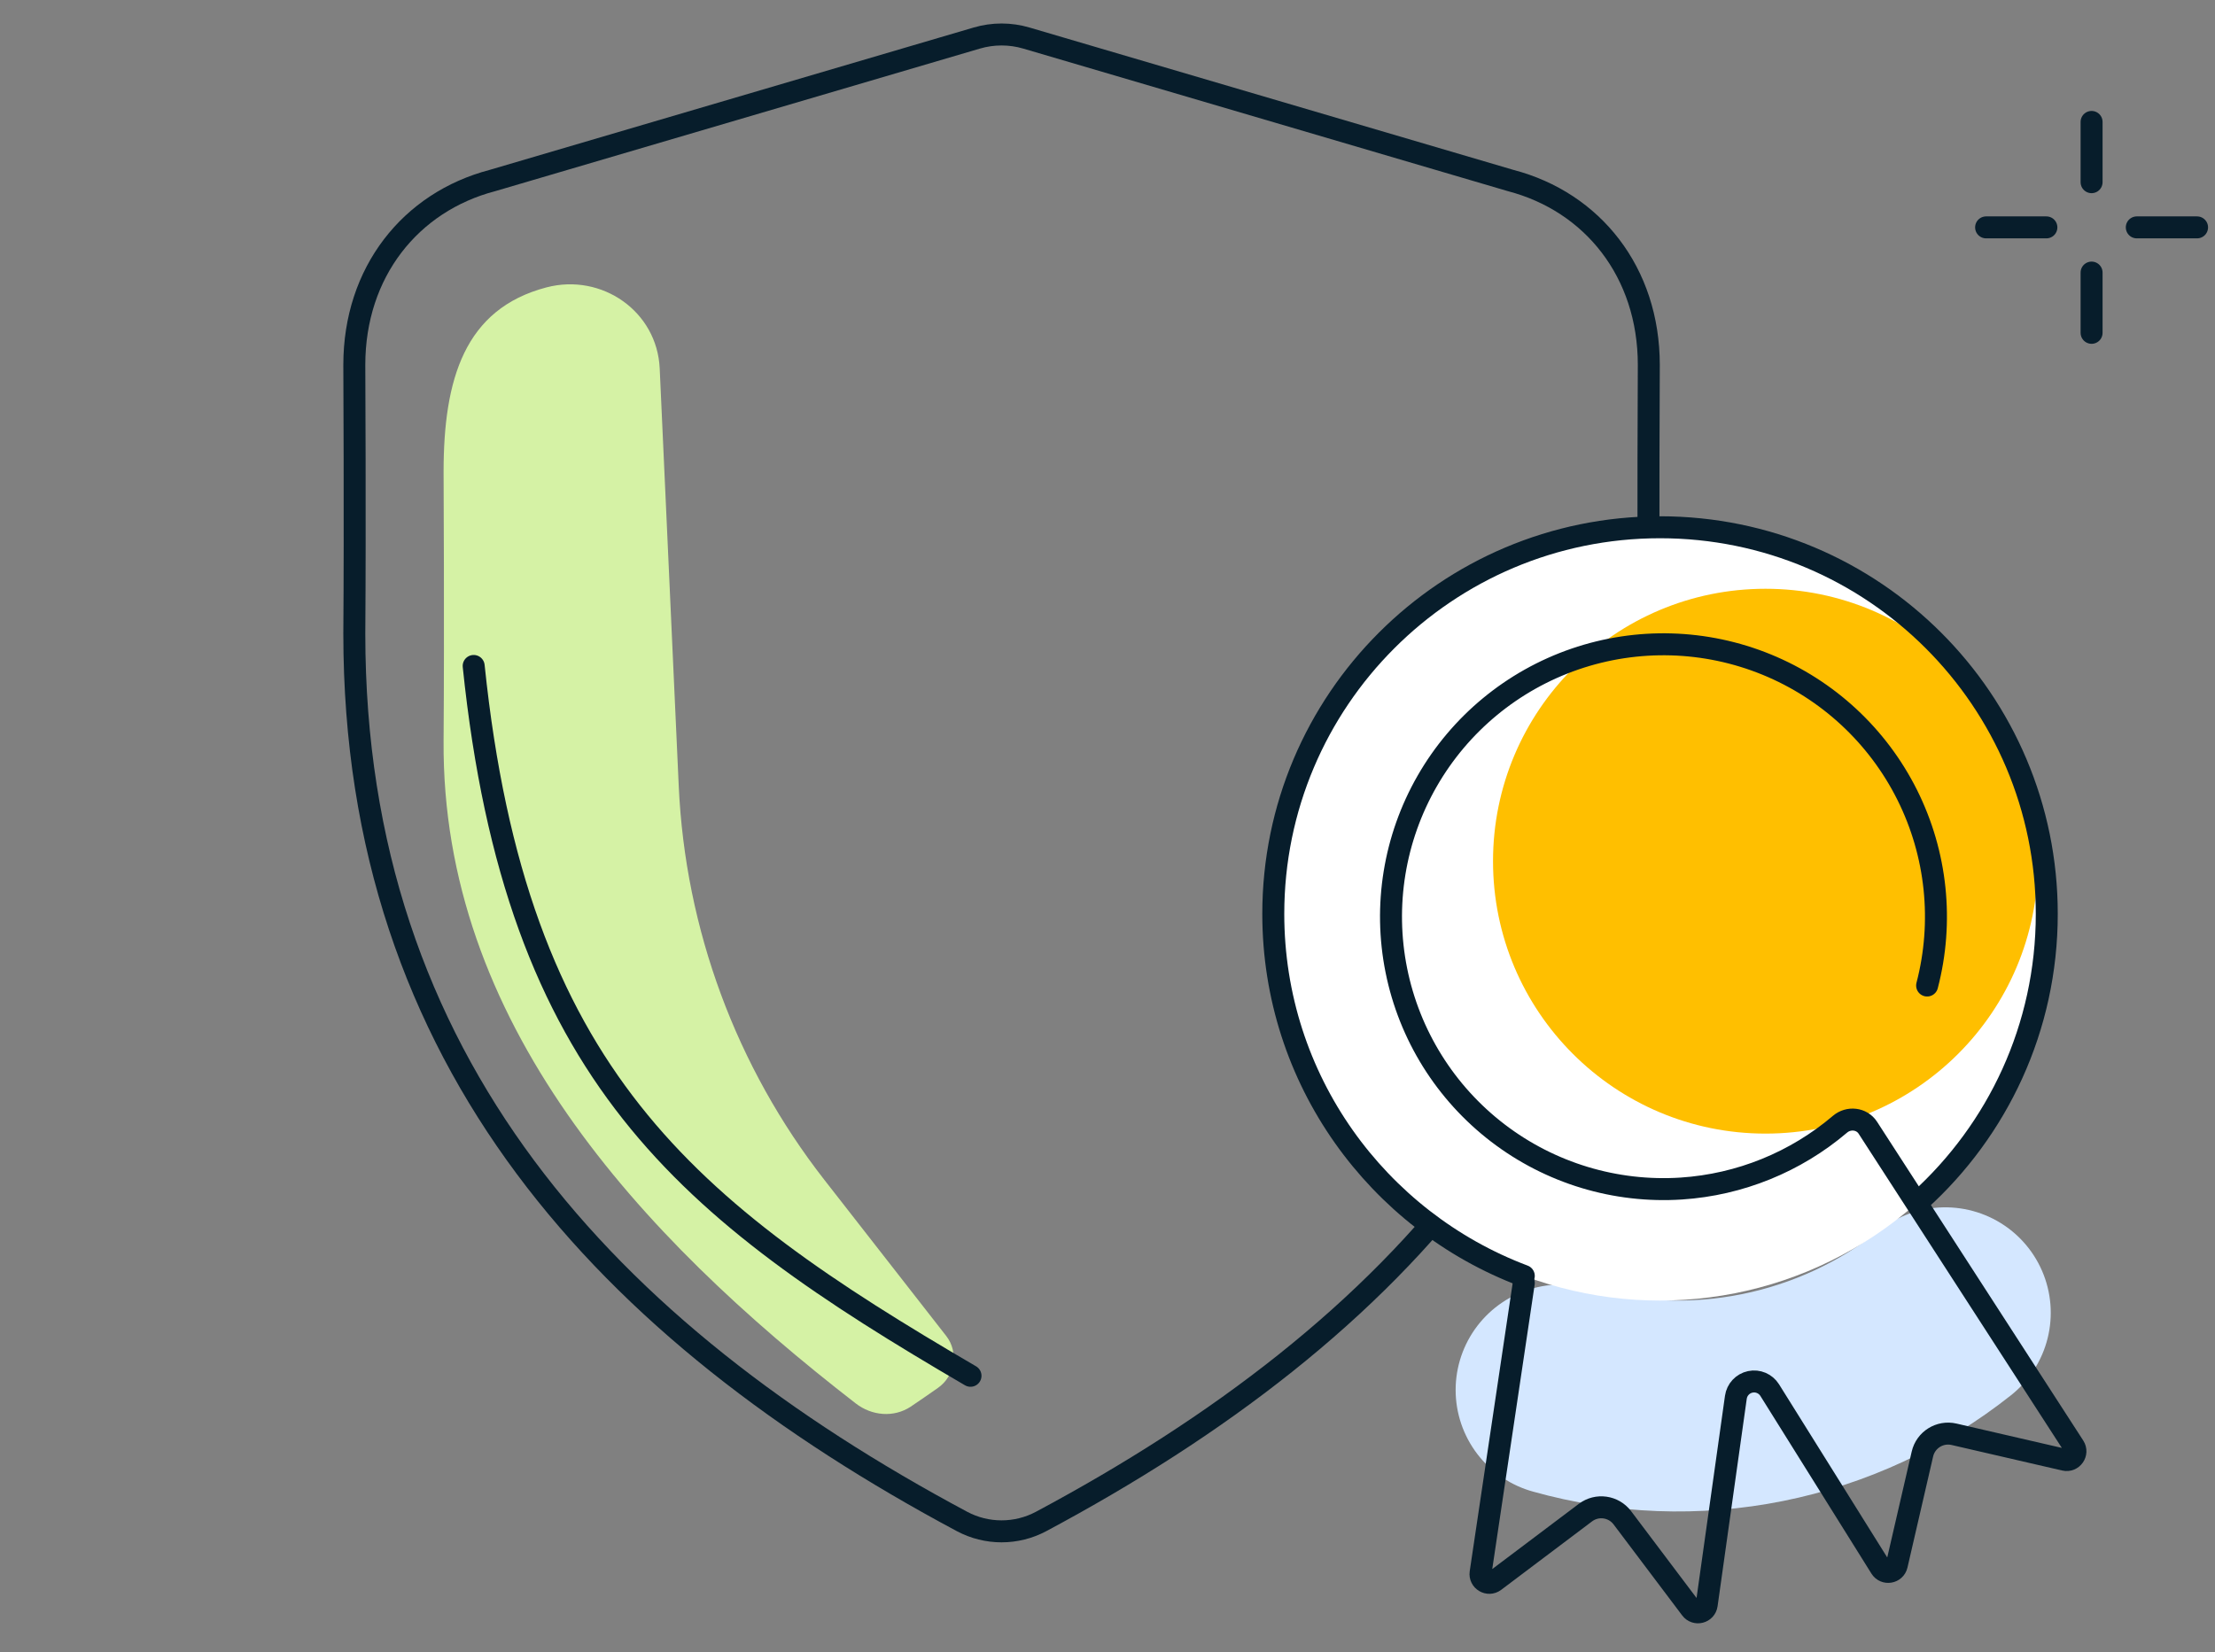 <svg width="252" height="188" viewBox="0 0 252 188" fill="none" xmlns="http://www.w3.org/2000/svg">
<rect x="0" y="0" width="252" height="188" fill="#808080" stroke="none"/>
<path d="M50.467 53.682C50.467 53.829 50.562 71.677 50.467 84.278C50.225 116.211 72.625 140.547 97.356 159.704C99.183 161.12 101.686 161.347 103.613 160.071C104.597 159.42 105.572 158.726 106.699 157.945C108.638 156.598 109.104 153.889 107.652 152.029L93.791 134.269C83.753 121.408 77.962 105.746 77.22 89.449L75.054 41.928C74.758 35.428 68.47 31.055 62.175 32.703C52.857 35.144 50.467 43.135 50.467 53.682Z" fill="#D5F2A5"/>
<path d="M110.414 156.56C78.089 137.682 58.718 122.389 53.89 75.783M40.31 72.119C40.406 59.518 40.31 41.67 40.31 41.523C40.31 30.976 46.701 22.986 56.019 20.545L111.126 4.331C112.969 3.788 114.929 3.788 116.772 4.331L171.875 20.545C181.194 22.986 187.584 30.976 187.584 41.523C187.584 41.67 187.489 59.518 187.584 72.119C187.584 120.811 158.742 151.598 118.451 173.135C115.637 174.638 112.257 174.638 109.444 173.135C69.153 151.598 40.31 120.811 40.31 72.119Z" stroke="#071D2B" stroke-width="2.5" stroke-linecap="round" stroke-linejoin="round"/>
<path d="M237.959 13.875V20.732M237.959 31.018V37.875M232.816 25.875H225.959M249.959 25.875H243.102" stroke="#071D2B" stroke-width="2.5" stroke-miterlimit="10" stroke-linecap="round" stroke-linejoin="round"/>
<path d="M221.313 149.389C215.242 154.205 208.115 157.512 200.517 159.039C192.919 160.566 185.068 160.27 177.607 158.173" stroke="#D4E7FF" stroke-width="24" stroke-miterlimit="10" stroke-linecap="round" stroke-linejoin="round"/>
<circle cx="188.861" cy="104" r="44" fill="white"/>
<circle cx="200.861" cy="98" r="31" fill="#FFBF00"/>
<path d="M173.361 145.192C156.709 138.923 144.861 122.845 144.861 104C144.861 79.7 164.561 60 188.861 60C213.162 60 232.861 79.7 232.861 104C232.861 116.951 227.266 128.595 218.361 136.646" stroke="#071D2B" stroke-width="2.5" stroke-miterlimit="10" stroke-linecap="round" stroke-linejoin="round"/>
<path d="M173.362 146L168.447 178.973C168.315 179.858 169.324 180.457 170.038 179.919L180.374 172.13C181.697 171.133 183.578 171.397 184.575 172.72L192.381 183.079C192.917 183.791 194.046 183.499 194.17 182.617L197.488 159.009C197.611 158.137 198.265 157.435 199.127 157.251V157.251C199.988 157.068 200.872 157.444 201.339 158.19L213.972 178.408C214.444 179.163 215.594 178.971 215.794 178.103L218.712 165.465C219.085 163.85 220.696 162.844 222.31 163.216L234.895 166.122C235.771 166.324 236.448 165.359 235.96 164.605L212.502 128.329C211.811 127.261 210.311 127.104 209.341 127.929C204.283 132.232 197.957 134.812 191.287 135.251C183.792 135.743 176.373 133.498 170.409 128.932C164.445 124.365 160.341 117.789 158.862 110.425C157.382 103.061 158.626 95.41 162.363 88.894C166.1 82.378 172.076 77.441 179.18 75C186.283 72.559 194.032 72.78 200.985 75.623C207.937 78.465 213.622 83.735 216.981 90.453C220.34 97.172 221.146 104.881 219.248 112.149" stroke="#071D2B" stroke-width="2.5" stroke-linecap="round" stroke-linejoin="round"/>
</svg>

